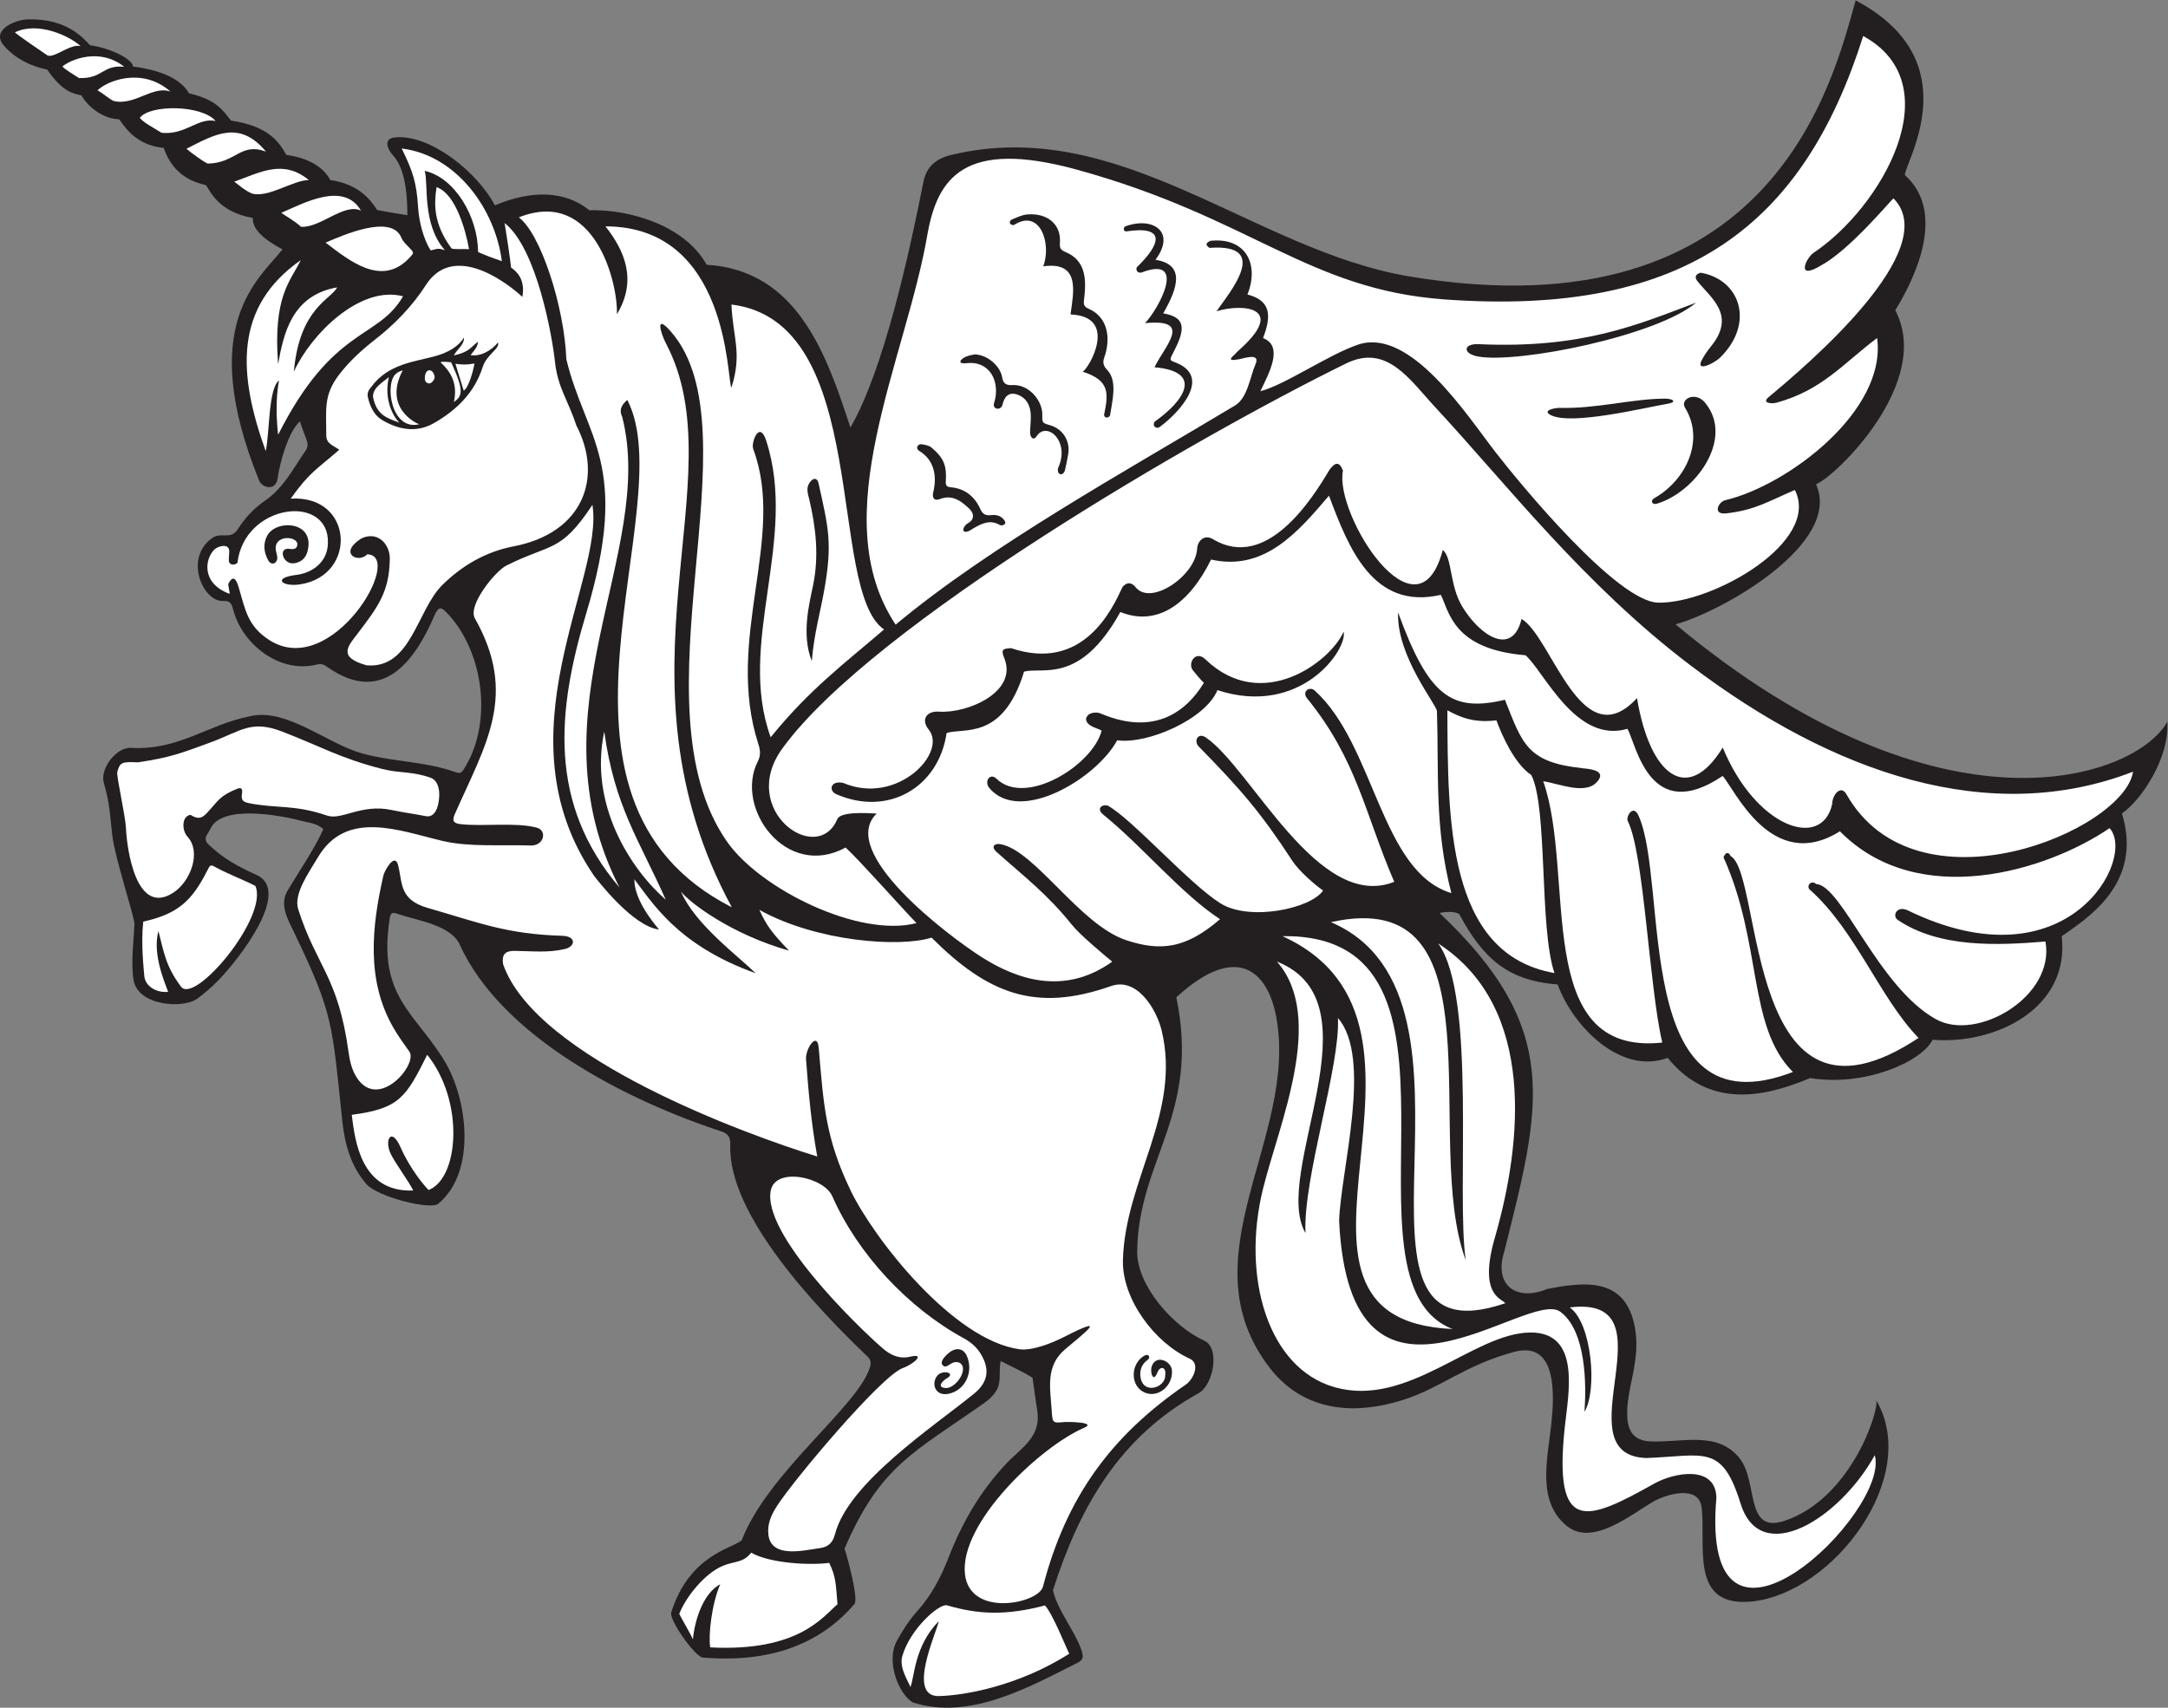 <?xml version="1.0" encoding="UTF-8" standalone="no"?>
<svg
   xmlns:dc="http://purl.org/dc/elements/1.1/"
   xmlns:cc="http://creativecommons.org/ns#"
   xmlns:rdf="http://www.w3.org/1999/02/22-rdf-syntax-ns#"
   xmlns:svg="http://www.w3.org/2000/svg"
   xmlns="http://www.w3.org/2000/svg"
   viewBox="0 0 932.653 734.8"
   height="734.8"
   width="932.653"
   xml:space="preserve"
   id="svg2"
   version="1.1"><rect x="0" y="0" width="932.653" height="734.8" fill="#808080" stroke="none"/><defs
     id="defs6" /><g
     transform="matrix(1.333,0,0,-1.333,0,734.8)"
     id="g10"><g
       transform="scale(0.1)"
       id="g12"><path
         id="path14"
         style="fill:#231f20;fill-opacity:1;fill-rule:evenodd;stroke:none"
         d="m 4854.63,1472.27 c -34.38,-106.1 36.66,-162.77 138.67,-120.65 115.89,22.43 243.97,38.52 279.43,-108 29.05,-120.1 -28.62,-214.84 -20.71,-311.284 3.88,-47.328 28.17,-71.398 76.19,-72.992 101.65,-3.387 215.27,34.609 285.83,-54.16 61.05,-76.817 15.72,-245.313 145.57,-201.778 211.14,70.871 302.5,346.391 296.01,387.981 143.08,-246.172 -136.98,-618.692 -398.56,-648.157 -208.2,-23.464 -150.01,182.989 -165.71,304.036 -9.6,73.953 -116.44,40.949 -156.38,17.644 -70.78,-41.269 -195.86,-145.027 -277.91,-78.758 -99.25,80.106 -62.25,218.907 -50.85,327.559 8.61,81.953 24.44,273.319 -119.33,234.889 -159.74,-42.67 -234.69,-115.45 -356.67,-154.42 -200.73,-64.141 -344,-11.446 -431.92,102.08 -277.68,358.55 93.3,744.56 20.15,1134.69 -27.39,146.01 -127.03,241.16 -322.09,62.24 77.92,-378.09 -122.88,-524.38 -126.4,-819.94 -1.3,-111.59 117.01,-243.62 216.44,-288.55 52.13,-23.57 29.58,-143.23 -18.5,-169.8 -254.92,-140.849 -383.71,-366.416 -469.8,-635.798 14.87,-66.633 74.25,-135.645 92.95,-196.512 6.18,-20.238 4.26,-28.625 -14.54,-38.117 -158.36,-79.785 -349.01,-186.172 -530.46,-127.579 -44.51,25.441 -88.64,131.132 -51.4,199.394 18.31,33.535 39.58,66.551 65.03,94.863 46.46,51.68 77.31,110.907 102.15,174.981 43.43,112.031 103.16,214.582 186.29,302.363 48.95,51.719 113.8,85.391 98.99,173.524 -5.73,34.082 -9.89,68.41 -14.72,102.64 -25.59,17.69 -67.99,35.89 -102.89,54.29 -10.75,-52.46 16.27,-86.7 -54.92,-136.762 -226.71,-159.415 -333.89,-201.485 -449,-468.653 7.13,-20.988 46.21,-162.18 31.88,-178.945 -125.74,-147.254 -302.59,-188.477 -489.24,-172.813 -24.62,2.063 -107.91,119.11 -102.25,145.067 59.33,188.578 198.66,206.652 227.83,233.828 86.33,222.676 379.6,435.09 414.37,560.678 4.02,14.49 0.64,23.38 -9.39,32.97 -156.13,149.16 -450.7,455.19 -442,682.4 0.87,22.84 -6.11,36.06 -27.9,43.19 -301.26,98.47 -708.55,303.06 -844.88,602.57 -29.39,64.6 -136.86,77.95 -199.47,99.46 -19.6,6.74 -23.93,4.33 -26.97,-15.34 -38.92,-250.75 80.63,-301.11 176.59,-458.27 74.02,-121.29 105.47,-357.82 -19.87,-461.72 -25.29,-20.94 -195.62,22.32 -231.34,63.04 -51.2,58.35 -70.3,129.94 -78.21,204.05 -33.62,315.03 -27.53,342.59 -156.208,610 -20.004,41.57 -47.074,88.33 -21.071,132.52 33.211,56.44 92.219,143.24 115.959,199.72 -20.74,19.16 -47.521,20.67 -72.115,27.11 -68.238,17.89 -257.101,53.44 -292.652,-26.84 -8.121,-18.4 -26.414,-29.9 -4.664,-50.69 47.957,-45.79 93.453,-69.83 154.394,-97.75 116.207,-53.32 -63.707,-278.77 -123.191,-339.36 -21.367,-21.74 -44.418,-42.34 -69.082,-60.19 -44.695,-32.39 -191.43,-23.57 -205.129,61.19 -9.164,57.04 0.715,122.94 2.859,181 0.735,19.94 -62.672,212.38 -71.215,283.3 -8.367,69.41 -6.878,99.13 -27.687,172.25 -12.43,43.69 39.066,114.98 88.023,112.3 155.274,-8.46 245.985,74.96 383.286,101.88 117.078,28.72 249.383,-88.59 362.843,-119.93 96.89,-26.77 199.41,-25.64 292.84,-57.61 26.06,-8.93 26.01,-8.31 40.49,15.99 88.11,147.66 57.45,375.55 -62.67,498.01 -17.35,17.69 -24.17,15.5 -35.7,-6.6 -56.98,-133.21 -160.2,-302.74 -347.9,-170.59 -10.82,8.72 -21.04,11.02 -34.47,7.7 -119.594,-29.61 -240.769,65.53 -269.664,179.26 -4.031,15.86 -9.277,27.62 -30.535,26.04 -66.207,-4.87 -129.191,138.43 -36.227,203.46 29.801,20.87 58.911,-8.5 82.641,28.92 23.16,36.51 52.563,67.61 88.934,92.58 58.05,39.82 90.183,103.26 129.187,160.11 7.949,11.59 8.176,22.7 3.234,35.31 -7.32,18.63 -13.707,37.62 -21.5,59.3 -37.617,-34.05 -64.859,-133.59 -71.585,-183.2 -5.907,-43.27 -50.622,-31.76 -60.028,-7.41 -203.551,502.6 0.035,650.27 75.653,746.01 -27.04,14.39 -99.915,53.92 -95.696,101.24 -115.816,20.45 -138.902,91.57 -151.793,106.38 -104.238,21.16 -128.304,100.57 -135.941,119.84 -99.035,8.8 -134.406,83.42 -144.262,92.53 -49.344,0.72 -98.742,37.66 -121.226,76.9 -27.5,6.73 -60.086,10.25 -110.602,83.34 -19.895,4.08 -89.477,19.49 -139.59,77.24 -43.465,50.12 35.641,83.81 77.098,84.89 126.961,3.27 179.523,-61.1 200.816,-83.63 69.207,-9.33 137.645,-45.77 138.696,-68.63 114.414,-14.88 161.238,-52.47 180.652,-86.39 87.945,-20.53 108.125,-53.44 135.578,-88.13 123.711,-18.36 155.613,-70.72 178.719,-110.87 88.951,-11.74 127.621,-53.06 141.461,-80.94 90.45,-13.09 129.12,-61.58 151.32,-96.7 31.6,-6.65 63.65,-11.22 97.72,-16.92 0,57.31 -4.95,147.86 -45.41,191.96 -17.84,19.42 -35.02,55.49 6.27,59.29 113.74,10.61 266.48,-113.78 321.44,-219.39 175.3,73.39 270.19,12.63 304.56,-15.75 134.81,3.36 310.55,-51.54 378.85,-176.01 295.04,-17.77 388.16,-293.49 464.09,-525.51 107.56,185.78 190.52,564.37 235.52,792.77 10,50.72 42.05,75.83 91,87.54 544.85,130.39 974.92,-309.25 1479.33,-392.83 1178.54,-195.16 1367.38,642.81 1438.29,891.31 366.98,-193.84 161.68,-517.52 158.57,-563.54 128.9,-115.28 44.25,-314.52 -30.71,-436.74 122.43,-232.4 -193.81,-538.06 -255.8,-561.47 85.87,-189.83 -298.67,-409.29 -453.33,-452.29 863.48,-719.59 1486.06,-495.48 1587.18,-314.48 6.74,-120.4 -86.58,-255.29 -146.61,-295.81 70.56,-228.75 -117.42,-341.77 -194.28,-396.51 26.86,-234.35 -215.6,-350.51 -416.85,-334.13 -35.4,-71.8 -220.51,-152.33 -394.72,-123.6 -110.38,-44.96 -311.9,-118.39 -460.09,65.25 -150.83,-56.45 -305.69,100.72 -355.06,236.81 -164.65,12.74 -241.52,86.75 -317.16,226.15 -9.57,10.61 -49.16,9.03 -63.87,4.36 396.08,-374.15 327.22,-620.29 208.7,-1092.75 v 0 0" /><path
         id="path16"
         style="fill:#ffffff;fill-opacity:1;fill-rule:evenodd;stroke:none"
         d="m 444.762,3051.57 c 104.269,15.46 140.297,29.44 238.672,65.89 92.933,34.45 126.468,72.17 226.64,33.65 119.856,-45.98 189.036,-86.97 324.286,-121.11 56.87,-14.37 94.7,-6.6 155.5,-28.23 19.91,-7.09 27.12,-30.15 27.69,-51.25 0.66,-25.43 -6.88,-80.01 -43.78,-72.59 -36.68,7.32 -73.89,12.09 -110.45,19.87 -97.34,20.7 -160.91,-34.26 -207.71,-18.09 -106.348,36.69 -165.93,21.99 -254.88,40.75 -18.429,3.87 -22.671,11.25 -19.691,30.39 2.402,15.45 -2.344,20.72 -15.894,15.2 -56.559,-22.98 -59.067,-36.7 -97.301,-77.95 -17.668,-19.09 -30.356,-20.04 -53.102,-5.99 -28.355,-4.08 -28.859,-49.45 -9.336,-70.9 45.043,-49.57 9.828,-144.43 -46.59,-180.67 -119.711,-76.93 -149.304,141.05 -152.382,209.82 -1.758,39.6 -31.403,167.1 -27.821,180.33 8.344,30.7 13.926,33.35 66.149,30.88 v 0 z m 945.278,1652.46 c -23.63,35.78 -38.11,95.7 -40.58,137.28 -4.95,83.15 -17.96,119.84 -53.12,191.76 177.35,-21.8 301.84,-196.12 323.29,-363.81 -18.73,6.44 -64.2,22.52 -76.86,30.13 -0.41,113.37 -75.15,240.08 -172.24,261.43 12.76,-38.92 -9.79,-170.96 65.19,-256.02 -23.26,7.84 -24.92,3.94 -45.68,-0.78 v 0.01 z M 3119.93,1136.18 c -9.72,21.7 -29.9,27.03 -50.16,14.55 -11.06,-6.82 -38.38,-30.81 -28.51,-44.03 9.16,-12.28 19.92,-0.18 29.92,5.1 15.98,8.44 31.46,2.97 35.55,-10.93 7.75,-26.28 -28.03,-71.07 -55.14,-69.03 -29.3,2.2 -11.11,22.63 4.75,31.78 30.14,17.44 -16.38,29.27 -32.71,6.56 -19.23,-26.77 -3.83,-65.63 37.95,-56.84 54.92,11.55 81.07,72.23 58.35,122.84 v 0 z M 862.18,3783 c -13.934,-26.25 -10.625,-54.23 3.715,-79.91 7.714,-13.84 22.914,-13.04 28.023,1.76 2.648,7.69 -0.672,17.91 -2.785,26.63 -14.375,59.4 80.847,52.16 67.172,17.04 -4.715,-12.04 -19.414,-8.06 -26.379,-7.56 -14.129,1.05 -21.352,-7.05 -18.805,-20.69 3.086,-16.52 18.969,-28.49 35.774,-26.18 22.257,3.02 37.293,16.2 43.121,37.19 27.604,99.47 -100.938,106.18 -129.836,51.72 v 0 z m 635.18,640.09 c -17.98,-30.06 -52.42,-49.29 -93.02,-60.38 -67.32,-18.41 -151.59,-25 -205.91,-98.97 -8.8,-9.78 -14.36,-20.24 -11.12,-33.97 7.11,-29.99 19.98,-58.12 46.64,-73.71 53.28,-31.16 110.5,-41.68 167.03,-9.18 72.64,41.76 130.45,98.09 156.69,180.5 13.34,41.89 57.39,59.98 49.11,79.5 -15.87,-21.51 -53.11,-46.7 -88.05,-40.92 6.32,9.88 23.41,24.57 23.79,43.45 -24.57,-19.09 -27.79,-32.96 -77.86,-44.39 9.79,19.31 34.48,35.09 32.7,58.07 v 0 z m 131.11,369.46 c 104.54,-82.66 154.04,-368.32 162.42,-447.09 9.08,-85.2 42.38,-124.18 68.74,-205.64 87.79,-168.04 23.14,-348.03 -202.49,-391.16 -88.49,-16.92 -165.55,-61.26 -229.83,-124.86 -82.18,-81.36 -100.24,-271.04 -243.89,-259.05 -94.28,25.84 -60.35,61.66 -30.9,100.33 67.73,88.92 103.84,136.55 105.44,242.66 0.75,49.85 -41.01,92.51 -93.55,65.57 -74.03,-48.85 -6.53,-80.18 20.55,-50.29 123,-2.39 -114.26,-407.2 -316.44,-276.39 -69.34,44.87 -76.797,97.07 -98.02,169.19 -7.312,24.75 -17.098,43.59 -33.367,12.44 -2.035,-3.88 4.765,-26.76 3.726,-32.85 -93.972,35 -78.546,115.28 -48.593,143.45 12.086,11.36 47.226,20.18 47.468,-5.09 0.114,-11.48 -2.074,-23.09 -0.906,-34.41 4.863,-14.43 21.774,-9.69 27.426,-3.67 22.809,191.63 296.026,224.36 292.076,64.45 -1.03,-66.67 -56.31,-98.13 -101.471,-103.48 -79.734,-9.47 -46.437,-39.48 11.25,-30.66 186.541,28.39 172.991,289.9 -29.964,276.68 61.246,86.61 86.405,96.16 156.565,157.79 -18.63,14.34 -42,18.63 -41.84,47.09 0.44,82.87 -10.07,128.65 42.4,196.65 32.88,42.65 72.26,78.57 115.16,112.06 63.67,49.69 120.42,108.21 164.3,176.46 79.69,123.95 229.59,35.02 311.04,-38.55 10.96,58.53 -21.75,84.46 -36.46,94.51 -0.97,16.63 -17.86,127.36 -20.84,143.86 v 0 z M 3694.13,1017.34 c 44.61,-19.125 92.26,23.39 87.93,71.69 -1.85,20.74 -24.28,36.91 -43.2,33.7 -15.68,-2.64 -26.57,-20.29 -23.18,-40.74 2.51,-15.15 9.97,-24.72 20.06,1.14 7.55,20.37 28.83,17.96 24.64,-9.03 2.76,-42.1 -76.4,-67.52 -80.4,-0.21 -1.03,17.48 5.78,36.36 23.05,48.19 11.92,8.15 4.37,23.16 -11.37,13.47 -44.36,-27.17 -44.15,-98.21 2.47,-118.21 v 0 z M 2047.56,2673.67 c 56.05,-71.96 137.56,-212.34 391.03,-302.81 -61.25,59.72 -195.23,158.06 -240.88,263.18 31.62,-38.58 165.45,-138.5 348.64,-190.31 -55.95,58.71 -71.24,78.77 -95.7,131.6 185.64,-103.1 453.2,-122.01 555.74,-89.57 180.95,-180.62 334.49,-242.54 579.18,-156.38 84.56,29.79 147.21,-76.07 163.43,-143.66 63.89,-266.38 -118.2,-481.85 -125.06,-740.93 -3.34,-125.36 102.38,-267.01 215.41,-318.01 35.66,-16.09 11.61,-67.33 -12.12,-83.6 -242.97,-166.508 -386.28,-364.676 -461.34,-652.489 -14.2,-54.519 -235.91,-101.16 -251.72,40.422 -18.39,165.098 242.81,411.278 384.58,472.481 43.01,18.543 -53.67,19.297 -60.32,18.691 -41.53,-3.789 -41.58,-4.543 -44.29,36.375 -4.82,73.65 -20.75,144.14 43.37,198.29 64.96,54.83 143.78,115.16 -5.44,38.85 -34.34,-17.56 -100.59,-44.49 -141.8,-38.81 -214.9,29.66 -469.48,356.94 -543.78,509.9 -83.63,172.15 -88.62,282.12 -104.24,462.91 -4.76,55.62 -43.45,-3.47 -40.96,-36.76 8.34,-111.58 16.63,-203.16 36.15,-313.82 -223.61,69.14 -908.48,316.39 -1013.83,620.94 -4.73,30.16 6.02,43.14 37,42.82 55.9,-0.56 107.94,-6.96 162.89,6.13 33.58,7.98 37.36,41 -8.79,42.49 -181.55,5.74 -266.35,41.73 -434.61,90.11 -93.32,26.84 -80.28,81.73 -95.6,138.81 -11.04,40.94 -43.91,-20.08 -46.98,-33.51 -38.11,-166.53 -56.47,-341.14 33.62,-494.78 14.99,-25.62 32.54,-49.79 49.79,-74.01 29.25,-40.93 -98.72,-191.52 -168.65,-85.54 -16.93,25.64 -23.33,54.29 -27.44,84.08 -33.69,244.5 -103.62,276.15 -162.477,460.73 -15.902,49.91 36.641,121.44 63.037,166.48 92.02,156.96 263.59,86.75 403.45,53.79 86.2,-20.33 192.26,-11.33 283.53,-14.62 43.52,-1.56 54.92,48.93 18.95,57.94 -69.95,17.6 -165.77,2.85 -243.65,10.87 -24.34,2.51 -29.49,10.79 -19.67,32.98 100.36,226.81 203.85,384.5 64.58,631.4 -24.03,42.67 66.55,152.78 101.14,170.18 145.74,73.28 174.57,39.73 278.18,196.13 39.15,-240.66 -307.03,-742.47 5.75,-1197.93 11.21,-14.51 124.74,-162.63 209.23,-172.77 -66.66,78.63 -80.69,133.52 -79.33,161.73 v 0 z M 2479.82,558.398 c -4.08,34.95 9.28,63.719 27.09,91.844 51.11,80.715 336.32,420.868 406.64,446.088 35.95,12.88 74.59,48.66 24.09,36.76 -35.26,-8.29 -63.38,4.65 -89.58,27.41 -85.62,74.36 -388.27,370.04 -360.63,508.97 15.32,77.13 171.29,43.66 198.63,-18.58 81.8,-186.32 244.8,-360.39 423.24,-457.82 22.27,-12.17 41.31,-27.63 54.98,-49.59 31.2,-50.17 24.94,-92.63 -20.65,-129.72 C 3011,905.859 2738.34,726.738 2694.94,560.762 c -6.95,-26.563 -20.54,-41.828 -48.17,-45.508 -50.25,-6.68 -157.83,-35.227 -166.95,43.144 v 0 0" /><path
         id="path18"
         style="fill:#ffffff;fill-opacity:1;fill-rule:evenodd;stroke:none"
         d="m 4670.97,3219.45 c 33.96,-17.96 80.99,-42.57 158.19,-32.19 17.88,-48.74 58.95,-141.03 112.74,-176.67 53.52,-105.13 25.03,-492.8 74.66,-639.13 -349.36,60.83 -343.64,499.82 -345.59,847.99 v 0 z m 335.08,952.35 c 68.24,-32.45 295.75,23.44 376.39,37.33 31.21,5.46 16.84,16.67 -10.41,16.5 -106.49,-0.68 -219.19,-33 -338.42,-29.9 -15.09,0.4 -60.32,-8.31 -27.56,-23.93 v 0 z M 3006.38,4067.5 c -8,6.81 -20.76,9.13 -31.75,10.87 -11.96,1.89 -22.62,-12.66 -7.15,-22.08 47.52,-28.95 56.9,-81.17 44.5,-131.82 -4.97,-20.35 3.52,-29.94 21.85,-22.93 39.58,15.09 66.89,-6.02 92.62,-29.54 17.75,-16.23 19.16,-35.82 -1.72,-47.91 -4.84,-2.81 -9.64,-6.95 -12.43,-11.68 -7.27,-12.27 -2.87,-20.3 11.62,-15.24 6.22,2.16 11.74,6.39 17.56,9.78 27.18,15.89 54.4,29.41 86.19,10.22 4.31,-2.6 26.02,1.02 11.76,18.11 -10.78,12.88 -25.12,16.23 -41.56,14.2 -15.49,-1.91 -26.37,2.4 -33.81,19.04 -18.49,41.41 -50.1,67.18 -96.83,71.1 -10.51,0.9 -15.71,5.71 -15.01,16.57 3.37,52.05 -4.75,76.25 -45.84,111.31 v 0 z m 138.66,300.83 c -6.48,-1.6 -18.18,-3.08 -28.52,-7.67 -18.63,-8.26 -28.88,-24.45 5.11,-20.51 45.44,5.19 81.01,-21.47 90.22,-65.66 4.47,-21.49 2.74,-41.88 -3.58,-62.28 -6.63,-21.48 19.64,-25.62 26.13,-8.87 1.75,4.47 2.49,9.3 4.21,13.77 8.41,21.81 23.44,29.27 45.49,21.28 26.49,-9.58 39,-31.5 41.84,-57.36 2.29,-20.68 -1.23,-41.97 -1.59,-63.01 -0.3,-20.26 12.68,-29.16 22.32,-11.81 33.25,46.3 108.09,-19.3 67.76,-105.22 -4.05,-24.02 18.11,-26.2 22.88,-4.78 3.75,16.87 7.44,33.75 10.15,50.8 6.73,42.34 -17.5,80.66 -57.91,92.43 -24.37,7.11 -26.5,7.17 -25.78,32.61 1.36,47.72 -43.97,100.69 -97.04,97.29 -17.52,-1.13 -29.16,3.8 -32.25,23.77 -5.94,38.68 -49.35,74.85 -89.44,75.22 v 0 z m 2343.81,263.69 c -16.23,-3.84 -21.32,-14.07 -11.14,-26.89 43.53,-54.97 126.82,-109.8 43.18,-211.91 -10.29,-12.57 -19.54,-26.25 -27.44,-40.43 -25.03,-44.8 38.82,-13.18 57.12,4.65 112.87,110.02 67.06,252.07 -61.72,274.58 v 0 z m -15.35,-96.63 c -185.06,-69.78 -365.7,-149.45 -701.83,-133.94 -49.64,2.31 -52.39,-30.53 -1.95,-39.79 129.75,-23.85 579.04,67.12 703.78,173.73 v 0 z m 29.28,-323 c -31.62,38.33 -81.82,11.62 -64.93,-15.88 65.4,-106.39 1.96,-235.31 -98.79,-292.03 -14.47,-8.15 -7.53,-22.66 7.96,-18.05 124.92,37.03 251.22,210.25 155.76,325.96 v 0 z m -1773.82,461.33 c 67.71,90.78 -8.68,140.57 -97.48,107.97 -5.35,-2.75 -8.54,-16.65 4.09,-16.16 126.33,19.12 112.7,-39.31 33.15,-115.84 -4.13,-11.04 3.33,-19.24 14.83,-17.17 148.18,57.1 58.64,-113.67 11.68,-163.3 156.91,15.53 63.88,-72.91 30.57,-142.36 158.03,-13.6 98.39,-106.65 0.82,-175.43 -9.83,-14.87 6.06,-24.63 15.58,-17.66 62.82,45.96 173.46,164.06 48.08,209.79 -14.52,5.29 -15.51,8.17 -7.49,23.41 39.14,74.38 52.11,120.4 -28.77,133.89 46.18,80.3 72.58,157.75 -25.06,172.86 v 0 z m -362.21,-21.05 c 122.8,17.39 96.84,-86.8 88.16,-155.38 157.76,-6.24 57.78,-176.99 38.9,-184.65 87.73,-28.01 83.92,-69 69.28,-139.47 2.61,-15.04 18.47,-7.25 19.41,-1 6.81,45.29 25.09,111.07 -9.79,146.58 -11.58,11.84 -14.68,23.92 -9.19,39.14 21.79,60.39 13.18,130.32 -50.13,157.83 -12.73,5.51 -17.06,12.12 -15.28,26.26 8,63.02 9.12,129.23 -60.44,157.31 -14.34,5.78 -18.33,13.02 -17.1,27.83 5.31,63.48 -43.37,98.8 -106.35,92.9 -16.66,-1.55 -32.87,-9.73 -48.73,-16.23 -7.7,-3.14 -12.07,-17.33 6.13,-18.1 86.32,56.19 122.52,-62.66 95.13,-133.02 v 0 z m 2744.03,219.23 c 162.36,-164.38 -278.03,-537.43 -403.35,-641.72 -22.31,-18.51 8.54,-22.62 27.23,-17.35 146.52,40.88 211.98,124.58 323.18,208.48 32.15,-234.45 -288.08,-476.01 -489.81,-523.45 -22.58,-5.28 -42.56,-47.53 2.73,-42.59 92.19,10.05 137.43,39.4 221.6,75.47 85.08,-168.1 -266.76,-367.22 -440.95,-363.73 -132.06,2.65 -443.92,381.13 -525.3,486.1 -91.01,117.38 -274.23,403.39 -442.88,346.96 -95.14,-31.84 -236.34,-130.26 -315.76,-150.55 29.01,60.36 75.61,145.74 8.59,171.53 30.01,77.63 21.64,121.74 -50.31,140.81 38.4,95.23 -3.3,185.31 -119.22,173.21 -15.72,-7.12 -17.21,-13.18 -3.1,-22.84 201.07,14.78 63.84,-144.38 22.63,-204.59 82.33,25.66 233.85,14.93 66.65,-130.68 -8.92,-12.44 -44.43,-33.48 6.17,-24.25 16.28,2.97 69.77,22.36 52.83,-16.12 -17.18,-39.01 -25.12,-108.52 -65.79,-132.99 -348.5,-209.47 -789.96,-452.53 -1095.47,-707.54 -231.7,348.17 31.37,849.86 102.09,1256.79 32.18,185.15 118.71,311.96 482.73,211.9 563.84,-155.02 743.91,-386.5 1185.84,-418.83 789.61,-57.76 1161.71,249.47 1351.87,850.19 287.83,-157.43 57.76,-554.83 -160.64,-700.15 -22.91,-15.23 -60,-92.46 26.72,-39.15 93.87,51.58 225.7,212.8 231.72,215.09 v 0 z M 4336.16,3473.3 c -41.46,-95.83 -263.23,-265.37 -446.28,-89.04 -31.81,30.64 -57.9,-13.45 -40.13,-35.53 8.97,-11.14 24.86,-30.82 35.54,-40.39 -128.59,-209.79 -324.75,-98.97 -340.15,-96.82 -21.68,3.02 -36.44,-4.57 -40.35,-18.86 0.63,-25.57 38.62,-30.55 50.46,-38.71 -28.36,-111.45 -245.37,-246.47 -339.25,-155.33 -21.12,20.54 -40.73,-8.74 -23.33,-29.66 99.39,-119.45 348.61,33.18 412.66,153.81 97.03,-13.89 285.05,67.73 323.62,161.84 268.55,-87.73 420.64,131.29 407.21,188.68 v 0.01 z m -47.23,439.12 c 63.59,-169.67 141.98,-370.39 361.06,-320.18 27.37,-55.97 40.5,-175.82 273.03,-194.92 59.32,-50.44 161.96,-287.02 329.25,-237.44 29.21,-52.96 71.49,-311.15 307.09,-152.29 38.45,-41.44 158.13,-316.76 378.43,-178.63 252.7,-255.85 667.73,-127.87 870.27,10.17 88.22,-96.1 -134.2,-516.14 -650.43,-265.77 -36.58,17.73 -52.17,-17.57 -32.97,-30.53 133.9,-90.69 322.01,-82.48 476.48,-69.62 32.15,-176.99 -220.48,-324.75 -353.32,-250.91 -187.16,104.05 -303.45,432.47 -386.58,436.42 -15.19,13.49 -31.29,-3.46 -22.35,-16.51 149.82,-132.31 227.15,-351.16 352.63,-480.22 -562.79,-373.16 -500.18,527.31 -606.22,587.01 -8.16,16.5 -17.16,10.61 -23.2,-3.86 126.03,-279.75 76.82,-546.46 224.03,-693.03 -525.86,-202.72 -397.73,610.1 -498.83,828.72 -16.86,36.3 -41.09,-4.84 -34.04,-18.95 52.72,-105.33 68.76,-534.88 111.26,-714.84 -423.23,-45.54 -277.74,541.27 -384.2,843.49 57.25,-8.82 142.96,-48.03 178.82,4.45 22.19,32.58 -34.88,35.67 -54.42,37.82 -176.22,19.44 -191.39,77.98 -248.01,220.76 -173.61,-41.25 -246.52,12.56 -344.8,281.96 -5.23,-140.97 124.77,-297.98 125.43,-318.69 6.47,-201.04 -8.32,-375.65 46.55,-587.31 -229.11,69.31 -246.3,479.37 -442.26,655.01 -17.43,12.91 -40.45,-5.21 -23.34,-26.41 161.89,-199.55 185.49,-369.76 281.23,-592.23 -245.47,-97.74 -461.77,366.76 -608.17,466.02 -25.85,17.53 -39.38,-12.3 -23.01,-29 134.04,-136.64 199.11,-211.08 303.12,-370.32 20.04,-30.71 67.93,-73.16 98.38,-94.78 -39.34,-58.66 -237.2,-100.17 -331.06,-41.42 -100.96,63.19 -283.98,271.17 -363.84,315.58 -20.78,5.06 -36.63,-11.14 -14.82,-28.82 129,-104.6 250.9,-254.92 377.14,-337.92 -110.31,-95.23 -191.46,-104.25 -301.84,-68.04 -149.99,49.15 -294.29,288.72 -405.63,310.1 -20.71,4.02 -32.85,-7.83 -13.64,-24.95 92.28,-82.18 162.78,-135.26 243.84,-235.98 25.36,-31.51 97.28,-91.61 129.4,-118.18 -155.84,-111.3 -309.34,-56.66 -422.1,15.2 -106.22,67.67 -465.9,338.57 -338.15,462.91 -29.64,1.44 -116.21,7.45 -126.94,-17.95 -64.68,-153.5 -321.73,29.04 -177.39,228.06 289.41,398.82 1341.65,1008.53 1819.58,1242.84 131.56,64.57 205.04,-52.62 287.97,-141.89 229.94,-247.5 477.15,-570.17 823.1,-832.63 463.41,-351.58 967.79,-521.46 1428.39,-343.29 -29.12,-190.91 -698.41,-472.29 -925.12,-72.71 -17.59,31.02 -45.55,-0.59 -45.93,-32.39 -34.06,-148.87 -246.94,-75.03 -353.11,183.06 -114.08,-186.2 -235.49,-89.66 -276.69,159.57 -179.74,-194.87 -274.56,197.92 -372.62,255.58 -29.61,-122.5 -133.86,-55.09 -191.12,39.48 -42.27,69.83 -31.81,158.03 -63.12,183.01 -81.64,-310.6 -350.76,115.1 -322.12,256.1 -11.08,29.74 -24.65,28.12 -43.17,3.43 -58.06,-98.41 -203.55,-325.8 -374.58,-225.74 -29.21,19.32 -51.64,-4.78 -52.87,-29.61 -4.52,-86.65 -148.89,-185.7 -198.24,-124.65 -13.91,17.17 -29.32,17.6 -43.01,0.24 -31.88,-68.84 -125.86,-275.37 -359.18,-196.62 -25.28,-1.72 -34.05,-2.72 -22.01,-32.17 44.42,-108.45 -116.64,-178.87 -210.4,-172.75 -41.67,2.71 -58.92,-26.55 -33.39,-57.96 60.94,-75.05 -102.67,-245.71 -275.27,-172.32 -41.91,9.73 -48.58,-24.98 -23.39,-36 167.27,-73.28 330.25,21.04 356.35,196.92 52.19,19.44 181.06,-27.54 249.94,198.34 57.46,16.99 179.96,-44.31 310.75,192.69 117.5,-47.72 221.31,24.12 292.82,169.28 172.16,-38.79 280.22,88.54 380.56,206.21 v 0 0" /><path
         id="path20"
         style="fill:#ffffff;fill-opacity:1;fill-rule:evenodd;stroke:none"
         d="m 542.52,2310.69 c -38.856,-3.66 -74.946,18.75 -77.008,52.92 -1.117,18.62 -11.375,101.23 -3.149,173.86 112.559,24.83 157.481,67.88 206.309,164.36 10.312,20.36 10.504,20.52 29.418,10.04 36.047,-19.99 89.488,-40.25 126.055,-59.21 43.199,-99.46 -195.668,-384.37 -239.989,-325.19 -49.543,66.17 -55.074,110.38 -72.851,179.53 -19.719,-73.13 18.656,-161.86 31.215,-196.31 v 0 z M 2937.81,65.977 c 0,9.656 -37.65,59.539 -25.99,100.144 25.49,88.899 119.14,170.246 143.91,164.426 102.72,-29.883 189.82,-33.606 316.57,-0.527 25,-26.848 66.37,-131.946 78.39,-155.911 C 3284.7,69.07 3112.46,39.52 3030.2,37.527 2924.53,35 3023.25,243.328 3029.45,279.188 2949.49,196.98 2951.98,98.711 2937.81,65.977 v 0 z M 2236.09,220.684 c -5.23,14.16 -40.95,74.589 -43.95,82.039 21.33,55.5 83.29,131.672 140.79,155.273 40.33,16.555 63.46,8.098 91.54,42.363 59.88,-34.414 188.34,-41.199 251.62,-32.89 21.9,-45.028 21.14,-68.242 26.75,-133.563 -46.05,-38.379 -123.49,-154.054 -410.77,-139.23 -6.36,39.164 4.59,140.508 32.36,203.828 -51.79,-27.293 -81.11,-107.195 -88.34,-177.82 v 0 z M 1333.56,1669.54 c -170.53,-7.04 -188.27,164.89 -198.35,244.27 154.36,20.18 175.11,56.87 243.52,193.83 120.4,-149.85 102.91,-398.43 4.33,-436.66 -34,35.49 -70.42,92.22 -89.63,136.32 -30.01,69.08 -53.24,26.31 -33.5,-17.29 13.22,-29.3 59.56,-91.06 73.63,-120.47 v 0 0" /><path
         id="path22"
         style="fill:#ffffff;fill-opacity:1;fill-rule:evenodd;stroke:none"
         d="m 1050.86,4729.2 c 57.38,24.64 213,93.5 244.52,15.69 5.11,-12.59 16.82,-22.82 26.57,-33.14 14.78,-15.66 14.52,-15.4 -0.75,-31.75 -89.49,-95.83 -194.9,-8.09 -270.34,49.19 v 0.01 z m -649.833,567.52 c -70.312,7.36 -69.586,-39.42 -146.089,-36.24 -9.083,5.97 -62.129,37.52 -51.579,38.97 26.657,20.64 118.028,60.21 197.668,-2.74 v 0.01 z M 48.441,5408.09 c 73.684,35.65 174.766,-10.99 211.711,-44.53 -33.011,8.91 -88.265,-42.29 -108.082,-29.33 -12.75,8.46 -104.918,71.33 -103.632,73.86 h 0.004 z M 550.559,5216.46 c -56.938,21.78 -117.489,-47.4 -184.391,-29.8 -14.184,6.62 -32.215,23.06 -51.371,34.29 31.117,30.5 144.269,76.38 235.762,-4.49 v 0 z m 145.246,-94.62 c -57.305,12.01 -96.719,-46.04 -174.414,-38.11 -29.946,18.72 -54.649,30.66 -70.371,48.07 32.421,43.73 199.523,42.59 244.785,-9.96 v 0 z m -94.09,-89.67 c 90.937,46.09 170.402,94.47 256.609,-9.12 -82.738,30.51 -96.32,-37.26 -188.402,-38.8 -15.258,7.65 -48.043,30.87 -68.207,47.92 v 0 z m 395.004,-101.08 c -50.473,0.4 -131.133,-58.8 -184.153,-43.3 -26.16,12.36 -34.324,21.57 -56.398,38.15 86.602,31.5 158.336,72.65 240.551,5.15 v 0 z m -89.004,-105.72 c 70.933,30.2 201.765,103.18 257.245,6.93 -52.73,26.75 -132.6,-56.98 -193.694,-51.92 -23.422,21.44 -45.969,32.21 -63.551,44.99 v 0 0" /><path
         id="path24"
         style="fill:#ffffff;fill-opacity:1;fill-rule:evenodd;stroke:none"
         d="m 1950.12,3150.82 c 33.56,-242.73 111.7,-347.23 198.32,-542.55 -111.68,96.83 -248.86,306.07 -198.32,542.55 v 0 z m 669.68,227.58 c 8.3,93.31 26.7,153.06 40.26,229.57 26.76,150.8 13.86,199.44 -18.22,343.42 -5.06,22.61 -20.5,17.72 -30.88,0 -9.67,-16.57 -3.38,-33.55 0.58,-50.35 21.55,-91.35 31.89,-182.73 12.75,-276.49 -12.36,-60.63 -38.6,-159.37 -4.49,-246.15 v 0 z M 4306.82,1034.58 c -214.09,60.99 -301.22,353.73 -230.98,639.66 51.5,209.64 204.04,552.74 45.19,734.18 335.59,-132.79 -19.85,-683.98 92.11,-876.45 -8.41,177.28 112.46,538.32 104.68,694.23 112.41,-129.12 8.78,-492.58 3.85,-654.86 34.95,-732.649 605.95,-216.86 713.31,-292.82 85.84,-62.91 84.41,-241.62 78.46,-323.219 42.27,68.769 23.83,287.009 -47.6,336.779 343.47,42.34 -32.98,-477.971 247.91,-486.103 186.5,6.933 243.34,47.226 303.57,-147.18 63.95,-206.356 317.77,-51.406 432.98,156.183 51.82,-183.886 -567.15,-779.589 -511.08,-136.914 -2.79,106.961 -137.17,80.86 -200.22,45.547 -217.5,-121.777 -327.43,-168.371 -288.54,186.809 11.5,105.378 51.66,302.838 -112.78,300.678 -183.06,-2.38 -394.05,-244.002 -630.86,-176.52 v 0 z m 423.57,409.87 c -31.62,211.8 36,849.93 -88.93,1022.51 318.95,-206.84 268.56,-647.62 185.02,-941.97 -58.09,-194.11 20.07,-203.46 31.46,-219.34 -606.89,-208.1 12.65,983.73 -562.71,1230.07 560.82,125.22 290.92,-705.17 435.16,-1091.27 v 0 z m -42.5,-222.08 c -690.46,29.99 78.86,982.45 -549.16,1268.13 686.6,9.68 152.81,-1114.91 549.16,-1268.13 v 0 z M 970.66,4672.63 c -33.574,-68.94 -89.992,-115.99 -73.172,-335.88 17.883,101.07 45.481,222.65 190.612,247.98 -19.94,-39.08 -121.682,-66.76 -139.803,-272.09 54.813,119.83 212.883,279.78 352.393,243.32 -81.43,-141.27 -225.3,-94.8 -403.151,-446.95 -12.578,113.27 3.152,171.85 2.887,175.29 -34.844,-27.1 -29.723,-166.45 -42.903,-228.26 -90.007,249.79 -102.914,465.7 113.137,616.59 v 0 z m 1179.11,-269.87 c 229.4,-437.28 -194.3,-1067.8 211.92,-1818.98 -694.07,353.56 -157.41,1290.22 -337.31,1637.74 -20.71,-18.16 -26.5,-33.39 -16.14,-55.61 110.53,-436.66 -301.39,-946.8 -9.13,-1518.23 -231.13,271.58 -201.73,570.78 -107.13,885.11 144.95,481.7 -3.03,564.98 -64.21,819.71 -6.97,172.85 -83.38,406.07 -153.42,458.21 243.52,97.2 320.37,-210.24 316.5,-312.7 66.68,109.69 24.76,205.6 -36.89,283.65 398.75,-0.02 391.59,-493.7 406.34,-520.78 36,111.03 4.34,162.76 0.3,268.44 454.64,-55.03 306.21,-921.02 492.43,-1048.87 -130.07,-111.65 -240.4,-193.25 -365.85,-347.91 -110.45,302.96 89.13,636.82 -14.47,957.44 -21.96,67.95 -49.4,-6.93 -42.1,-26.43 107.53,-286.94 -93.42,-613.57 17.07,-954.04 6.34,-19.58 7.57,-36.21 -2,-54.9 -76.59,-149.58 90.97,-382.77 283.27,-278.05 43.22,-39.15 178.94,-192.41 228.8,-243.96 -186.25,-48.02 -505.59,110.44 -612.05,263.74 -308.93,444.89 98.5,1323.25 -179.81,1644.84 -53.98,62.33 -33.82,-4.67 -16.12,-38.43 v 0.01 0" /><path
         id="path26"
         style="fill:#ffffff;fill-opacity:1;fill-rule:evenodd;stroke:none"
         d="m 1513.56,4708.01 c -7.03,1.28 -51.35,-1.45 -56.36,2.44 -60.35,81.6 -56.18,146.33 -48.21,198 77.2,-28.23 104.57,-199.53 104.57,-200.45 v 0.01 0" /><path
         id="path28"
         style="fill:#ffffff;fill-opacity:1;fill-rule:evenodd;stroke:none"
         d="m 6050.3,814.98 c -0.05,2.391 -0.09,4.786 -0.14,7.168 0.09,-2.363 0.2,-4.718 0.31,-7.089 0.01,-0.012 -0.17,-0.079 -0.17,-0.079 v 0 0" /><path
         id="path30"
         style="fill:#ffffff;fill-opacity:1;fill-rule:evenodd;stroke:none"
         d="m 2047.97,2673.04 -2.1,-0.59 c 0,0 1.62,1.07 1.67,1.15 0.02,0.07 0.43,-0.56 0.43,-0.56 v 0 0" /><path
         id="path32"
         style="fill:#ffffff;fill-opacity:1;fill-rule:evenodd;stroke:none"
         d="m 4849.15,1201.35 c 0,0 0.58,-0.58 0.61,-0.58 0.04,-0.02 -0.61,0.58 -0.61,0.58 v 0 0" /><path
         id="path34"
         style="fill:#ffffff;fill-opacity:1;fill-rule:evenodd;stroke:none"
         d="m 1254.98,4295.29 c -16.92,-72.71 14.26,-128.45 34.26,-147.35 -37.89,14.59 -74.18,22.44 -85.57,84.29 -0.27,29.68 32.98,46.52 51.31,63.06 v 0 z m 241.53,-43.78 c -5.26,17.97 -22.12,70.25 -26.71,86.58 39.05,-5.76 55.14,1.03 61.37,0.78 -2.96,-20.06 -18.83,-79.22 -34.66,-87.36 v 0 z m -93.9,44.43 c 0.95,-7.22 -9.43,-23.44 -19.84,-21.19 -11.64,2.52 -12.64,13.36 -11.45,22.81 3.64,29.03 27.95,23.62 31.29,-1.62 v 0 0" /><path
         id="path36"
         style="fill:#ffffff;fill-opacity:1;fill-rule:evenodd;stroke:none"
         d="m 1353.22,4143.05 c -92.02,-22.95 -113.18,134.89 -74.17,163.81 4.33,4.58 16.02,8.55 20.83,10.37 -64.14,-121.47 44.3,-172.31 53.34,-174.18 v 0 z m 111.74,71.74 c 8.09,39.25 5.81,83.5 -42.58,127.23 -1.08,4.56 24.27,1.81 33.56,0.87 43.3,-93.21 35.66,-109.19 9.02,-128.1 v 0 0" /></g></g></svg>